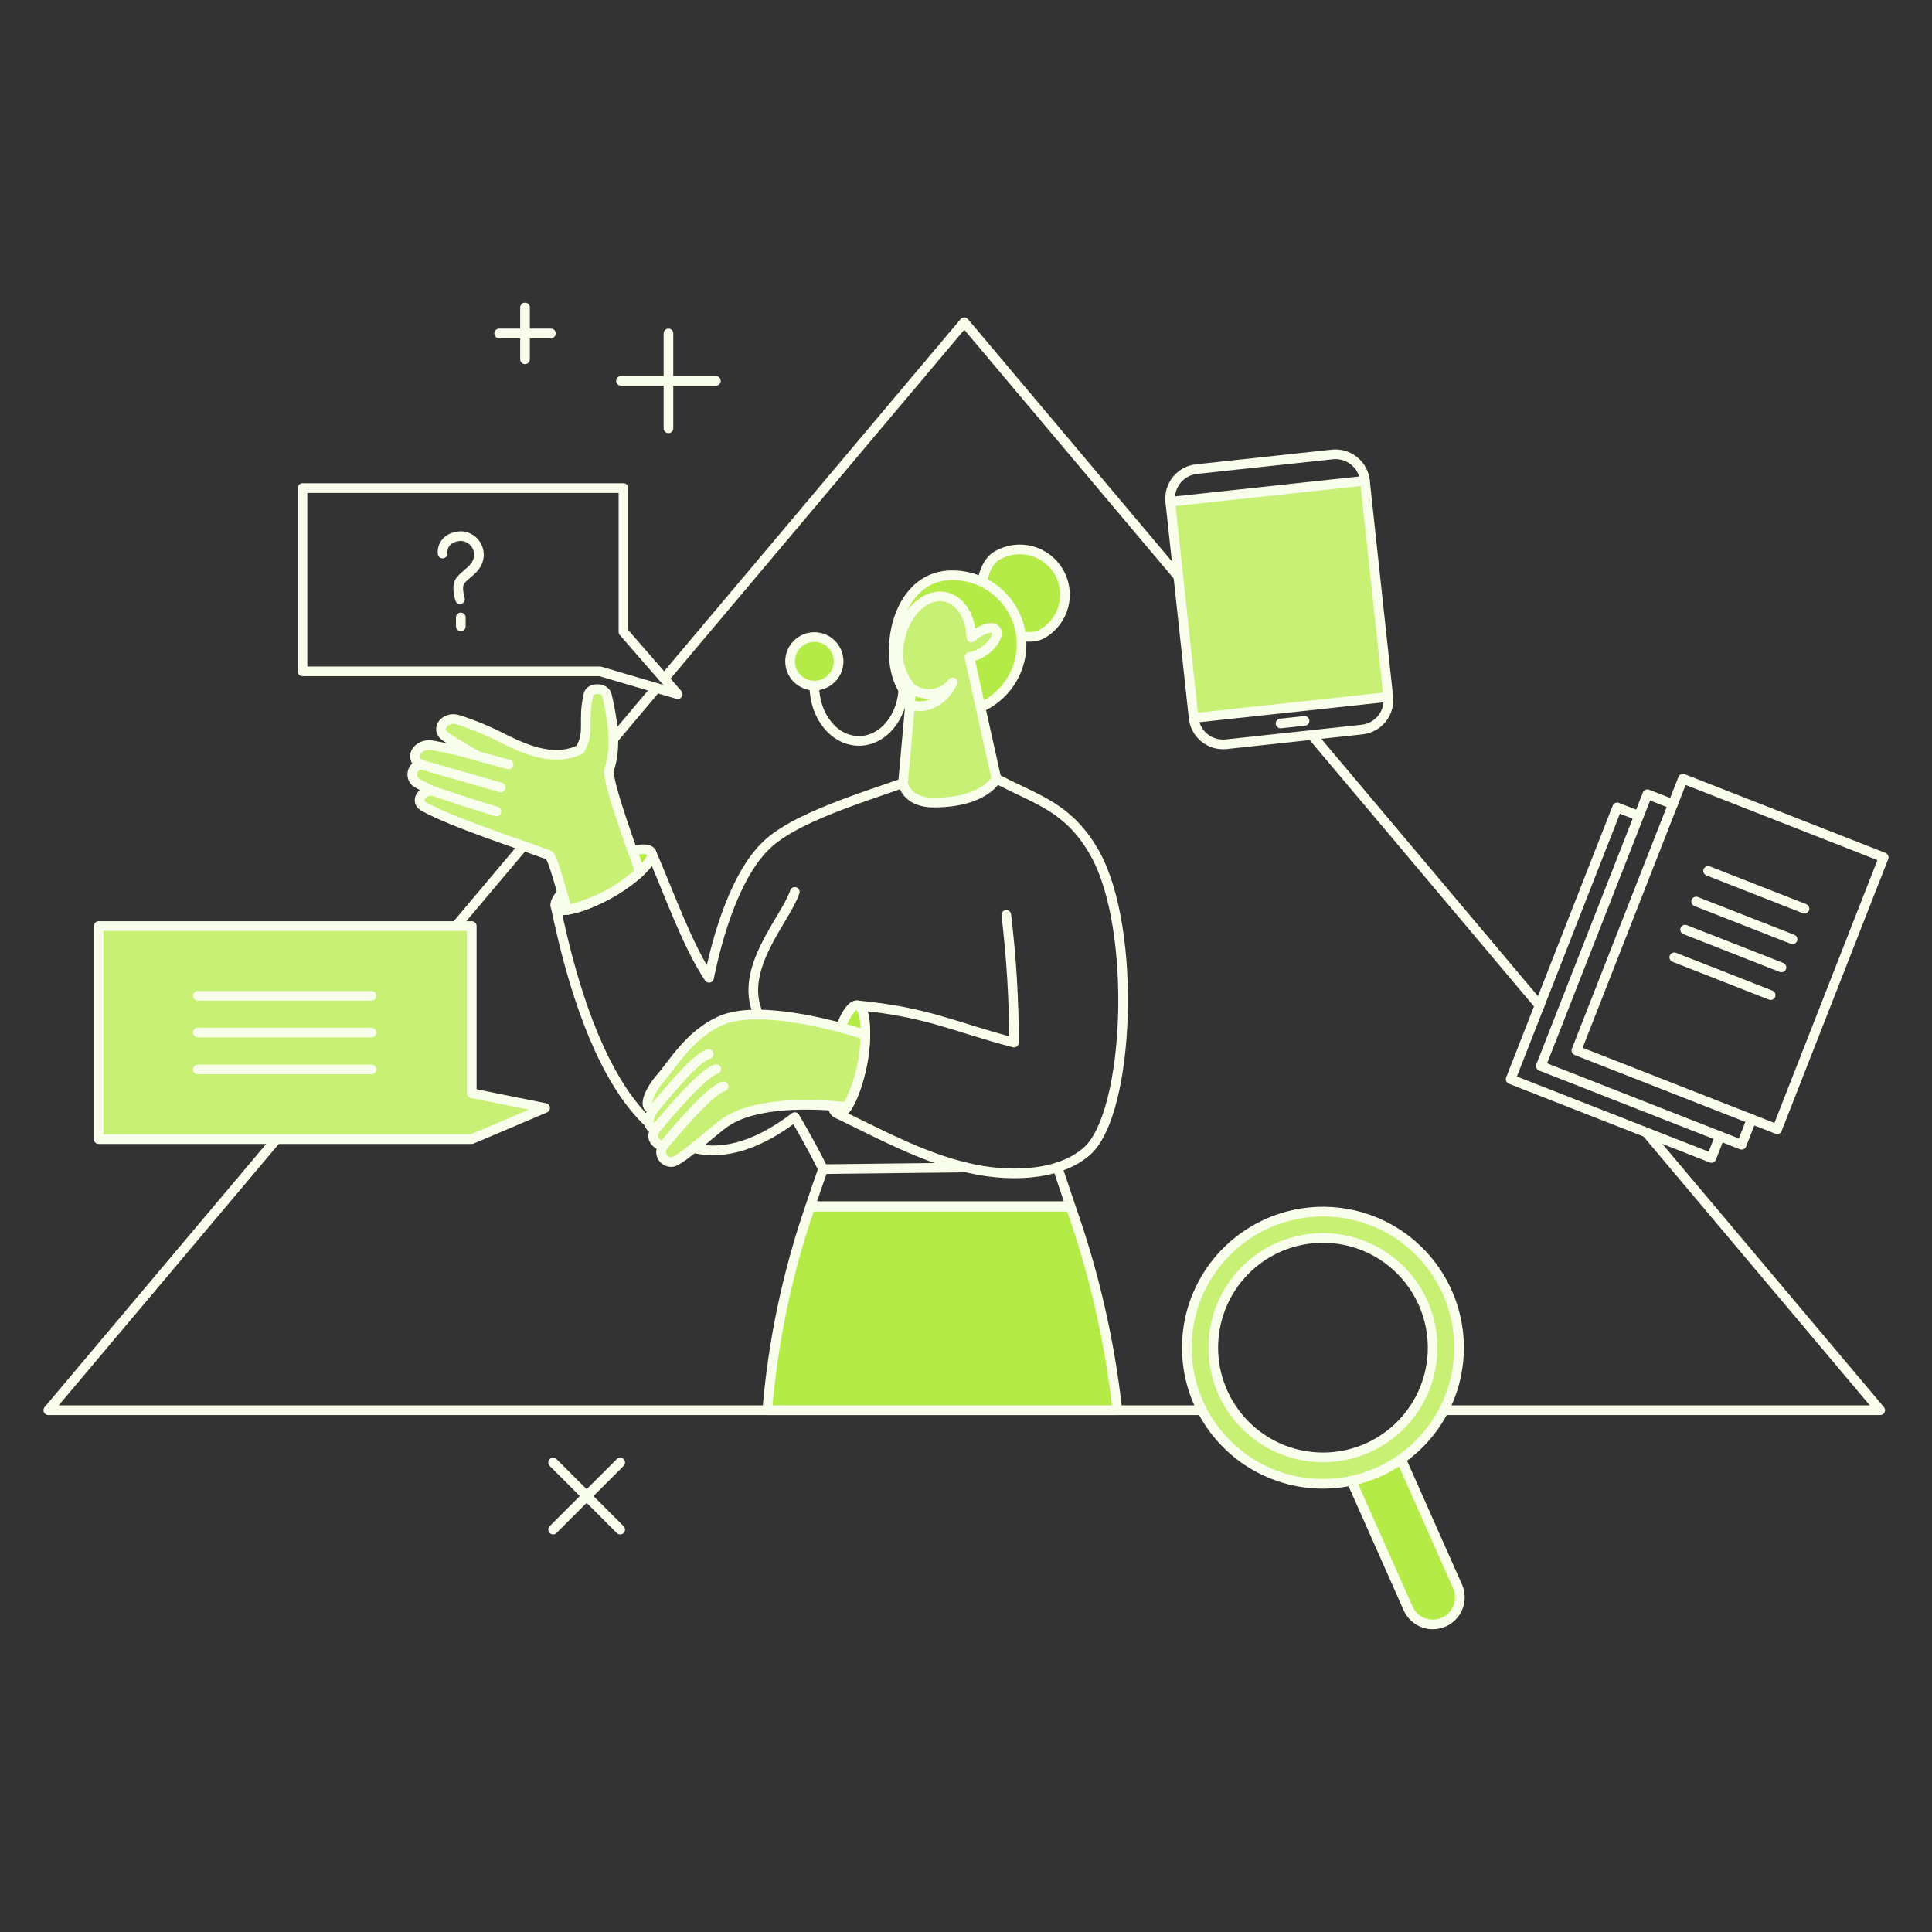 <svg xmlns="http://www.w3.org/2000/svg" fill="none" viewBox="0 0 200 200" height="200" width="200">
<rect x="0" y="0" width="200" height="200" fill="#333333" stroke="none"/>
<path stroke-linejoin="round" stroke-linecap="round" stroke="#F8FEEB" d="M121.983 59.684L99.821 33.361L68.757 70.257"></path>
<path stroke-linejoin="round" stroke-linecap="round" stroke="#F8FEEB" d="M159.37 104.091L135.792 76.086"></path>
<path stroke-linejoin="round" stroke-linecap="round" stroke="#F8FEEB" d="M146.284 145.985H194.641L170.432 117.23"></path>
<path stroke-linejoin="round" stroke-linecap="round" stroke="#F8FEEB" d="M67.951 71.215L5 145.985H127.61"></path>
<path fill="#B5EB47" d="M150.887 164.222L145.04 151.053C143.493 152.133 141.746 152.895 139.902 153.293L145.764 166.493C145.989 166.999 146.359 167.428 146.828 167.724C147.296 168.02 147.842 168.171 148.396 168.158C148.857 168.146 149.307 168.021 149.708 167.793C150.109 167.566 150.447 167.243 150.694 166.853C150.94 166.464 151.087 166.019 151.12 165.56C151.154 165.1 151.074 164.639 150.887 164.218V164.222Z"></path>
<path stroke-linejoin="round" stroke-linecap="round" stroke="#F8FEEB" d="M150.887 164.222L145.04 151.053C143.493 152.133 141.746 152.895 139.902 153.293L145.764 166.493C145.989 166.999 146.359 167.428 146.828 167.724C147.296 168.02 147.842 168.171 148.396 168.158C148.857 168.146 149.307 168.021 149.708 167.793C150.109 167.566 150.447 167.243 150.694 166.853C150.94 166.464 151.087 166.019 151.12 165.56C151.154 165.1 151.074 164.639 150.887 164.218V164.222Z"></path>
<path fill="#C7F075" d="M131.23 126.632C129.538 127.383 128.012 128.46 126.736 129.802C125.461 131.143 124.463 132.722 123.798 134.45C123.133 136.177 122.815 138.018 122.862 139.868C122.908 141.718 123.319 143.541 124.07 145.233C124.822 146.924 125.899 148.451 127.24 149.726C128.581 151.001 130.161 152 131.888 152.665C133.615 153.33 135.456 153.648 137.306 153.601C139.157 153.554 140.979 153.143 142.671 152.392C146.087 150.875 148.76 148.063 150.103 144.575C151.446 141.086 151.348 137.208 149.83 133.792C148.313 130.376 145.501 127.702 142.013 126.36C138.525 125.017 134.646 125.115 131.23 126.632ZM141.557 149.894C138.98 151.035 136.071 151.178 133.395 150.294C130.719 149.41 128.466 147.563 127.076 145.112C125.685 142.661 125.256 139.78 125.87 137.03C126.485 134.279 128.1 131.855 130.402 130.229C132.238 128.935 134.416 128.213 136.662 128.157C138.908 128.1 141.12 128.71 143.019 129.91C144.439 130.808 145.641 132.01 146.541 133.428C147.441 134.847 148.014 136.447 148.221 138.114C148.428 139.781 148.262 141.473 147.736 143.069C147.21 144.664 146.337 146.123 145.18 147.34C144.152 148.421 142.921 149.289 141.557 149.894Z"></path>
<path stroke-linejoin="round" stroke-linecap="round" stroke="#F8FEEB" d="M149.83 133.793C148.698 131.246 146.837 129.091 144.482 127.602C142.72 126.489 140.734 125.781 138.666 125.528C136.598 125.275 134.5 125.484 132.522 126.139C130.545 126.794 128.737 127.879 127.228 129.316C125.72 130.753 124.549 132.507 123.8 134.451C122.798 137.052 122.591 139.891 123.203 142.61C123.816 145.329 125.221 147.806 127.241 149.726C129.604 151.971 132.672 153.328 135.924 153.565C139.175 153.802 142.408 152.904 145.071 151.026C147.735 149.147 149.665 146.402 150.533 143.26C151.401 140.118 151.152 136.772 149.83 133.793Z"></path>
<path stroke-linejoin="round" stroke-linecap="round" stroke="#F8FEEB" d="M141.557 149.894C138.98 151.036 136.071 151.178 133.395 150.294C130.719 149.411 128.467 147.564 127.076 145.112C125.685 142.661 125.256 139.78 125.87 137.03C126.485 134.279 128.1 131.856 130.402 130.229C132.238 128.935 134.416 128.214 136.662 128.157C138.908 128.1 141.12 128.71 143.019 129.91C144.439 130.808 145.641 132.01 146.541 133.428C147.441 134.847 148.014 136.447 148.221 138.114C148.428 139.781 148.262 141.474 147.736 143.069C147.21 144.664 146.337 146.123 145.18 147.34C144.152 148.422 142.921 149.289 141.557 149.894Z"></path>
<path stroke-linejoin="round" stroke-linecap="round" stroke="#F8FEEB" d="M57.255 151.396L64.202 158.342"></path>
<path stroke-linejoin="round" stroke-linecap="round" stroke="#F8FEEB" d="M57.255 158.342L64.202 151.396"></path>
<path stroke-linejoin="round" stroke-linecap="round" stroke="#F8FEEB" d="M64.285 39.429H74.109"></path>
<path stroke-linejoin="round" stroke-linecap="round" stroke="#F8FEEB" d="M69.197 44.34V34.517"></path>
<path stroke-linejoin="round" stroke-linecap="round" stroke="#F8FEEB" d="M51.67 34.517H57.029"></path>
<path stroke-linejoin="round" stroke-linecap="round" stroke="#F8FEEB" d="M54.349 37.196V31.836"></path>
<path fill="#C7F075" d="M141.296 49.761L121.146 51.941L123.566 74.325L143.716 72.146L141.296 49.761Z"></path>
<path stroke-linejoin="round" stroke-linecap="round" stroke="#F8FEEB" d="M137.92 47.045L123.864 48.564C123.056 48.651 122.316 49.056 121.806 49.689C121.296 50.322 121.059 51.132 121.146 51.94L123.565 74.324C123.608 74.724 123.73 75.112 123.923 75.465C124.116 75.819 124.376 76.13 124.69 76.383C125.004 76.635 125.364 76.823 125.75 76.936C126.136 77.049 126.541 77.085 126.941 77.042L140.997 75.523C141.805 75.436 142.545 75.031 143.055 74.398C143.565 73.765 143.802 72.955 143.715 72.147L141.297 49.763C141.254 49.363 141.132 48.975 140.939 48.622C140.746 48.269 140.485 47.957 140.172 47.705C139.858 47.452 139.498 47.264 139.111 47.151C138.725 47.038 138.32 47.002 137.92 47.045Z"></path>
<path stroke-linejoin="round" stroke-linecap="round" stroke="#F8FEEB" d="M143.717 72.147L123.565 74.325"></path>
<path stroke-linejoin="round" stroke-linecap="round" stroke="#F8FEEB" d="M121.146 51.94L141.297 49.763"></path>
<path stroke-linejoin="round" stroke-linecap="round" stroke="#F8FEEB" d="M132.561 74.893L135.048 74.626"></path>
<path stroke-linejoin="round" stroke-linecap="round" stroke="#F8FEEB" d="M169.655 84.465L167.409 83.584L156.379 111.721L177.162 119.868L178.043 117.621"></path>
<path stroke-linejoin="round" stroke-linecap="round" stroke="#F8FEEB" d="M173.18 83.255L170.536 82.219L159.506 110.356L180.289 118.503L181.325 115.859"></path>
<path stroke-linejoin="round" stroke-linecap="round" stroke="#F8FEEB" d="M174.216 80.61L163.186 108.747L183.969 116.895L194.999 88.757L174.216 80.61Z"></path>
<path stroke-linejoin="round" stroke-linecap="round" stroke="#F8FEEB" d="M176.824 90.156L186.802 94.068"></path>
<path stroke-linejoin="round" stroke-linecap="round" stroke="#F8FEEB" d="M175.583 93.327L185.562 97.237"></path>
<path stroke-linejoin="round" stroke-linecap="round" stroke="#F8FEEB" d="M174.441 96.237L184.419 100.148"></path>
<path stroke-linejoin="round" stroke-linecap="round" stroke="#F8FEEB" d="M173.32 99.101L183.299 103.013"></path>
<path fill="#C7F075" d="M48.837 117.922H10.21V95.867H48.837V113.171L56.428 114.698L48.837 117.922Z"></path>
<path stroke-linejoin="round" stroke-linecap="round" stroke="#F8FEEB" d="M48.837 117.922H10.21V95.867H48.837V113.171L56.428 114.698L48.837 117.922Z"></path>
<path stroke-linejoin="round" stroke-linecap="round" stroke="#F8FEEB" d="M20.481 103.087H38.454"></path>
<path stroke-linejoin="round" stroke-linecap="round" stroke="#F8FEEB" d="M20.481 106.888H38.454"></path>
<path stroke-linejoin="round" stroke-linecap="round" stroke="#F8FEEB" d="M20.481 110.702H38.454"></path>
<path stroke-linejoin="round" stroke-linecap="round" stroke="#F8FEEB" d="M62.112 69.497H31.315V50.527H64.538V65.41L70.154 71.862L62.112 69.497Z"></path>
<path stroke-linejoin="round" stroke-linecap="round" stroke="#F8FEEB" d="M45.819 57.3C45.729 56.247 46.572 55.49 47.807 55.5C48.139 55.527 48.458 55.639 48.734 55.826C49.01 56.013 49.232 56.268 49.38 56.566C49.528 56.865 49.596 57.196 49.578 57.529C49.56 57.861 49.456 58.184 49.276 58.464C48.876 59.125 48.129 59.498 47.656 60.108C47.183 60.718 47.619 62.022 47.619 62.022"></path>
<path stroke-linejoin="round" stroke-linecap="round" stroke="#F8FEEB" d="M47.702 64.837V63.916"></path>
<path fill="#B5EB47" d="M83.868 124.926C81.516 131.733 80.024 138.807 79.426 145.984H115.668C114.872 138.802 113.25 131.736 110.834 124.926H83.868Z"></path>
<path stroke-linejoin="round" stroke-linecap="round" stroke="#F8FEEB" d="M83.868 124.926C81.516 131.733 80.024 138.807 79.426 145.984H115.668C114.872 138.802 113.25 131.736 110.834 124.926H83.868Z"></path>
<path stroke-linejoin="round" stroke-linecap="round" stroke="#F8FEEB" d="M85.205 121.029C84.725 122.372 84.291 123.64 83.891 124.859H110.814C110.395 123.593 109.95 122.27 109.472 120.839"></path>
<path stroke-linejoin="round" stroke-linecap="round" stroke="#F8FEEB" d="M113.375 88.406C110.375 83.006 106.526 82.671 101.921 79.916H96.728C91.012 82.053 83.08 84.183 79.6 87.249C76.212 90.234 74.3 96.799 73.4 101.223C71.127 97.807 69.349 92.677 67.416 88.223L57.539 93.923C58.919 100.438 64.989 128.814 82.279 115.641C83.052 116.973 84.233 119.035 85.207 121.029L100.041 120.858C104.014 121.833 109.514 121.888 112.569 119.127C116.937 115.179 117.718 96.236 113.375 88.406Z"></path>
<path stroke-linejoin="round" stroke-linecap="round" stroke="#F8FEEB" d="M82.277 92.332C81.292 95.246 76.356 100.318 78.524 105.023"></path>
<path fill="#B5EB47" d="M86.228 109.411C86.784 106.311 87.918 103.92 88.761 104.071C89.604 104.222 89.837 106.858 89.281 109.958C88.725 113.058 87.591 115.448 86.748 115.297C85.905 115.146 85.672 112.511 86.228 109.411Z"></path>
<path stroke-linejoin="round" stroke-linecap="round" stroke="#F8FEEB" d="M86.228 109.411C86.784 106.311 87.918 103.92 88.761 104.071C89.604 104.222 89.837 106.858 89.281 109.958C88.725 113.058 87.591 115.448 86.748 115.297C85.905 115.146 85.672 112.511 86.228 109.411Z"></path>
<path fill="#C7F075" d="M74.569 105.674C71.379 107.113 69.691 110.086 68.398 111.568C67.163 112.983 66.398 114.877 67.683 114.761C67.097 115.677 67 116.351 67.457 116.714C67.577 116.807 67.725 116.855 67.876 116.85C67.246 117.782 67.855 118.442 68.63 118.641C68.505 118.812 68.435 119.017 68.429 119.229C68.424 119.441 68.483 119.649 68.6 119.827C68.716 120.004 68.884 120.141 69.08 120.22C69.277 120.3 69.493 120.317 69.7 120.27C70.769 119.907 74.023 116.89 75.163 116.136C78.304 114.059 83.978 114.222 87.706 114.593C88.915 112.287 89.558 109.725 89.579 107.122C85.741 105.9 78.238 104.02 74.569 105.674Z"></path>
<path stroke-linejoin="round" stroke-linecap="round" stroke="#F8FEEB" d="M74.569 105.674C71.379 107.113 69.691 110.086 68.398 111.568C67.163 112.983 66.398 114.877 67.683 114.761C67.097 115.677 67 116.351 67.457 116.714C67.577 116.807 67.725 116.855 67.876 116.85C67.246 117.782 67.855 118.442 68.63 118.641C68.505 118.812 68.435 119.017 68.429 119.229C68.424 119.441 68.483 119.649 68.6 119.827C68.716 120.004 68.884 120.141 69.08 120.22C69.277 120.3 69.493 120.317 69.7 120.27C70.769 119.907 74.023 116.89 75.163 116.136C78.304 114.059 83.978 114.222 87.706 114.593C88.915 112.287 89.558 109.725 89.579 107.122C85.741 105.9 78.238 104.02 74.569 105.674Z"></path>
<path stroke-linejoin="round" stroke-linecap="round" stroke="#F8FEEB" d="M74.9 112.464C73.392 112.914 69.839 117.225 68.627 118.641"></path>
<path stroke-linejoin="round" stroke-linecap="round" stroke="#F8FEEB" d="M74.15 110.673C72.642 111.123 69.094 115.43 67.876 116.85"></path>
<path stroke-linejoin="round" stroke-linecap="round" stroke="#F8FEEB" d="M73.356 109.117C72.077 109.498 69.701 112.397 67.683 114.76"></path>
<path stroke-linejoin="round" stroke-linecap="round" stroke="#F8FEEB" d="M86.748 115.3C91.059 117.394 95.438 119.768 100.039 120.86"></path>
<path stroke-linejoin="round" stroke-linecap="round" stroke="#F8FEEB" d="M88.761 104.071C96.172 104.786 98.773 106.318 104.968 107.923C104.967 103.505 104.7 99.091 104.168 94.705"></path>
<path fill="#B5EB47" d="M61.7 89.727C64.428 88.152 66.986 87.477 67.414 88.219C67.842 88.961 65.979 90.838 63.251 92.413C60.523 93.988 57.966 94.663 57.537 93.922C57.108 93.181 58.973 91.299 61.7 89.727Z"></path>
<path stroke-linejoin="round" stroke-linecap="round" stroke="#F8FEEB" d="M61.7 89.727C64.428 88.152 66.986 87.477 67.414 88.219C67.842 88.961 65.979 90.838 63.251 92.413C60.523 93.988 57.966 94.663 57.537 93.922C57.108 93.181 58.973 91.299 61.7 89.727Z"></path>
<path fill="#C7F075" d="M63.062 79.648C63.849 77.437 63.428 74.467 62.822 71.948C62.637 71.177 61.122 71.117 60.922 71.873C60.256 74.731 61.136 75.633 60.06 77.573C57.547 78.84 54.721 77.765 52.203 76.506C50.663 75.704 49.057 75.035 47.403 74.506C46.07 74.106 45.022 75.473 46.083 76.221C47.235 77.033 48.132 77.481 49.428 78.267C47.896 77.802 46.336 77.433 44.758 77.16C43.258 76.888 42.267 78.45 43.523 79.132C43.322 79.175 43.137 79.275 42.992 79.42C42.846 79.565 42.746 79.749 42.703 79.951C42.66 80.152 42.677 80.361 42.75 80.553C42.824 80.745 42.952 80.911 43.118 81.032C43.667 81.341 44.228 81.625 44.802 81.884C43.652 81.757 42.902 82.972 43.893 83.51C47.072 85.232 53.557 87.298 56.83 88.528C57.206 88.67 58.23 92.567 58.701 94.198C61.521 93.561 64.126 92.198 66.259 90.246C65.885 89.216 62.7 80.676 63.062 79.648ZM44.809 81.882C46.238 82.332 47.714 82.902 51.391 84.001C49.683 83.488 44.809 81.882 44.809 81.882Z"></path>
<path stroke-linejoin="round" stroke-linecap="round" stroke="#F8FEEB" d="M43.53 79.133L51.836 81.518M44.809 81.882C46.238 82.332 47.714 82.902 51.391 84.001M63.062 79.648C63.849 77.437 63.428 74.467 62.822 71.948C62.637 71.177 61.122 71.117 60.922 71.873C60.256 74.731 61.136 75.633 60.06 77.573C57.547 78.84 54.721 77.765 52.203 76.506C50.663 75.704 49.057 75.035 47.403 74.506C46.07 74.106 45.022 75.473 46.083 76.221C47.235 77.033 48.132 77.481 49.428 78.267C47.896 77.802 46.336 77.433 44.758 77.16C43.258 76.888 42.267 78.45 43.523 79.132C43.322 79.175 43.137 79.275 42.992 79.42C42.846 79.565 42.746 79.749 42.703 79.951C42.66 80.152 42.677 80.361 42.75 80.553C42.824 80.745 42.952 80.911 43.118 81.032C43.667 81.341 44.228 81.625 44.802 81.884C43.652 81.757 42.902 82.972 43.893 83.51C47.072 85.232 53.557 87.298 56.83 88.528C57.206 88.67 58.23 92.567 58.701 94.198C61.521 93.561 64.126 92.198 66.259 90.246C65.885 89.216 62.7 80.676 63.062 79.648Z"></path>
<path stroke-linejoin="round" stroke-linecap="round" stroke="#F8FEEB" d="M49.435 78.269L52.647 79.133"></path>
<path fill="#B5EB47" d="M109.608 59.2C109.299 58.668 108.888 58.203 108.399 57.83C107.91 57.458 107.352 57.185 106.758 57.028C106.164 56.872 105.544 56.834 104.935 56.917C104.326 57 103.739 57.202 103.208 57.513C100.977 58.812 101.523 63.912 101.523 63.912C101.523 63.912 105.688 66.899 107.923 65.599C108.454 65.29 108.92 64.879 109.292 64.39C109.664 63.901 109.936 63.343 110.093 62.749C110.249 62.154 110.287 61.535 110.204 60.926C110.121 60.317 109.918 59.73 109.608 59.2Z"></path>
<path stroke-linejoin="round" stroke-linecap="round" stroke="#F8FEEB" d="M109.608 59.2C109.299 58.668 108.888 58.203 108.399 57.83C107.91 57.458 107.352 57.185 106.758 57.028C106.164 56.872 105.544 56.834 104.935 56.917C104.326 57 103.739 57.202 103.208 57.513C100.977 58.812 101.523 63.912 101.523 63.912C101.523 63.912 105.688 66.899 107.923 65.599C108.454 65.29 108.92 64.879 109.292 64.39C109.664 63.901 109.936 63.343 110.093 62.749C110.249 62.154 110.287 61.535 110.204 60.926C110.121 60.317 109.918 59.73 109.608 59.2Z"></path>
<path fill="#B5EB47" d="M92.517 67.41C92.517 71.354 94.574 73.835 98.517 73.835C100.183 73.858 101.805 73.296 103.101 72.249C104.397 71.201 105.286 69.733 105.613 68.099C105.941 66.465 105.687 64.768 104.894 63.302C104.102 61.836 102.822 60.693 101.276 60.071C100.4 59.717 99.462 59.541 98.517 59.552C94.573 59.552 92.517 63.466 92.517 67.41Z"></path>
<path stroke-linejoin="round" stroke-linecap="round" stroke="#F8FEEB" d="M92.517 67.41C92.517 71.354 94.574 73.835 98.517 73.835C100.183 73.858 101.805 73.296 103.101 72.249C104.397 71.201 105.286 69.733 105.613 68.099C105.941 66.465 105.687 64.768 104.894 63.302C104.102 61.836 102.822 60.693 101.276 60.071C100.4 59.717 99.462 59.541 98.517 59.552C94.573 59.552 92.517 63.466 92.517 67.41Z"></path>
<path fill="#C7F075" d="M103.113 65.229C102.645 64.616 101.239 65.371 100.553 65.985C100.497 63.869 99.453 62.132 97.863 61.794C95.863 61.371 93.763 63.308 93.17 66.121C92.928 67.009 92.91 67.943 93.118 68.839C93.325 69.736 93.752 70.567 94.36 71.257L93.479 81.067C93.479 81.067 93.773 83.083 96.646 83.083C101.96 83.083 103.146 80.609 103.146 80.609C102.407 77.347 101.36 72.55 100.354 68.02C102.156 67.775 103.586 65.849 103.113 65.229Z"></path>
<path stroke-linejoin="round" stroke-linecap="round" stroke="#F8FEEB" d="M103.113 65.229C102.645 64.616 101.239 65.371 100.553 65.985C100.497 63.869 99.453 62.132 97.863 61.794C95.863 61.371 93.763 63.308 93.17 66.121C92.928 67.009 92.91 67.943 93.118 68.839C93.325 69.736 93.752 70.567 94.36 71.257L93.479 81.067C93.479 81.067 93.773 83.083 96.646 83.083C101.96 83.083 103.146 80.609 103.146 80.609C102.407 77.347 101.36 72.55 100.354 68.02C102.156 67.775 103.586 65.849 103.113 65.229Z"></path>
<path fill="#B5EB47" d="M98.609 70.645C97.773 72.445 95.877 73.608 94.189 72.895L94.359 71.257C95.009 71.725 95.815 71.923 96.608 71.809C97.4 71.695 98.118 71.278 98.609 70.645Z"></path>
<path stroke-linejoin="round" stroke-linecap="round" stroke="#F8FEEB" d="M98.609 70.645C97.773 72.445 95.877 73.608 94.189 72.895L94.359 71.257C95.009 71.725 95.815 71.923 96.608 71.809C97.4 71.695 98.118 71.278 98.609 70.645Z"></path>
<path stroke-linejoin="round" stroke-linecap="round" stroke="#F8FEEB" d="M93.53 70.975C93.53 74.135 91.463 76.697 88.914 76.697C86.365 76.697 84.3 74.135 84.3 70.975"></path>
<path fill="#B5EB47" d="M84.3 65.948C84.967 65.948 85.606 66.213 86.077 66.684C86.548 67.156 86.813 67.795 86.813 68.461C86.813 69.128 86.548 69.767 86.077 70.238C85.606 70.71 84.967 70.974 84.3 70.974C83.634 70.974 82.994 70.71 82.523 70.238C82.052 69.767 81.787 69.128 81.787 68.461C81.787 67.795 82.052 67.156 82.523 66.684C82.994 66.213 83.634 65.948 84.3 65.948Z"></path>
<path stroke-linejoin="round" stroke-linecap="round" stroke="#F8FEEB" d="M84.3 65.948C84.967 65.948 85.606 66.213 86.077 66.684C86.548 67.156 86.813 67.795 86.813 68.461C86.813 69.128 86.548 69.767 86.077 70.238C85.606 70.71 84.967 70.974 84.3 70.974C83.634 70.974 82.994 70.71 82.523 70.238C82.052 69.767 81.787 69.128 81.787 68.461C81.787 67.795 82.052 67.156 82.523 66.684C82.994 66.213 83.634 65.948 84.3 65.948Z"></path>
</svg>
